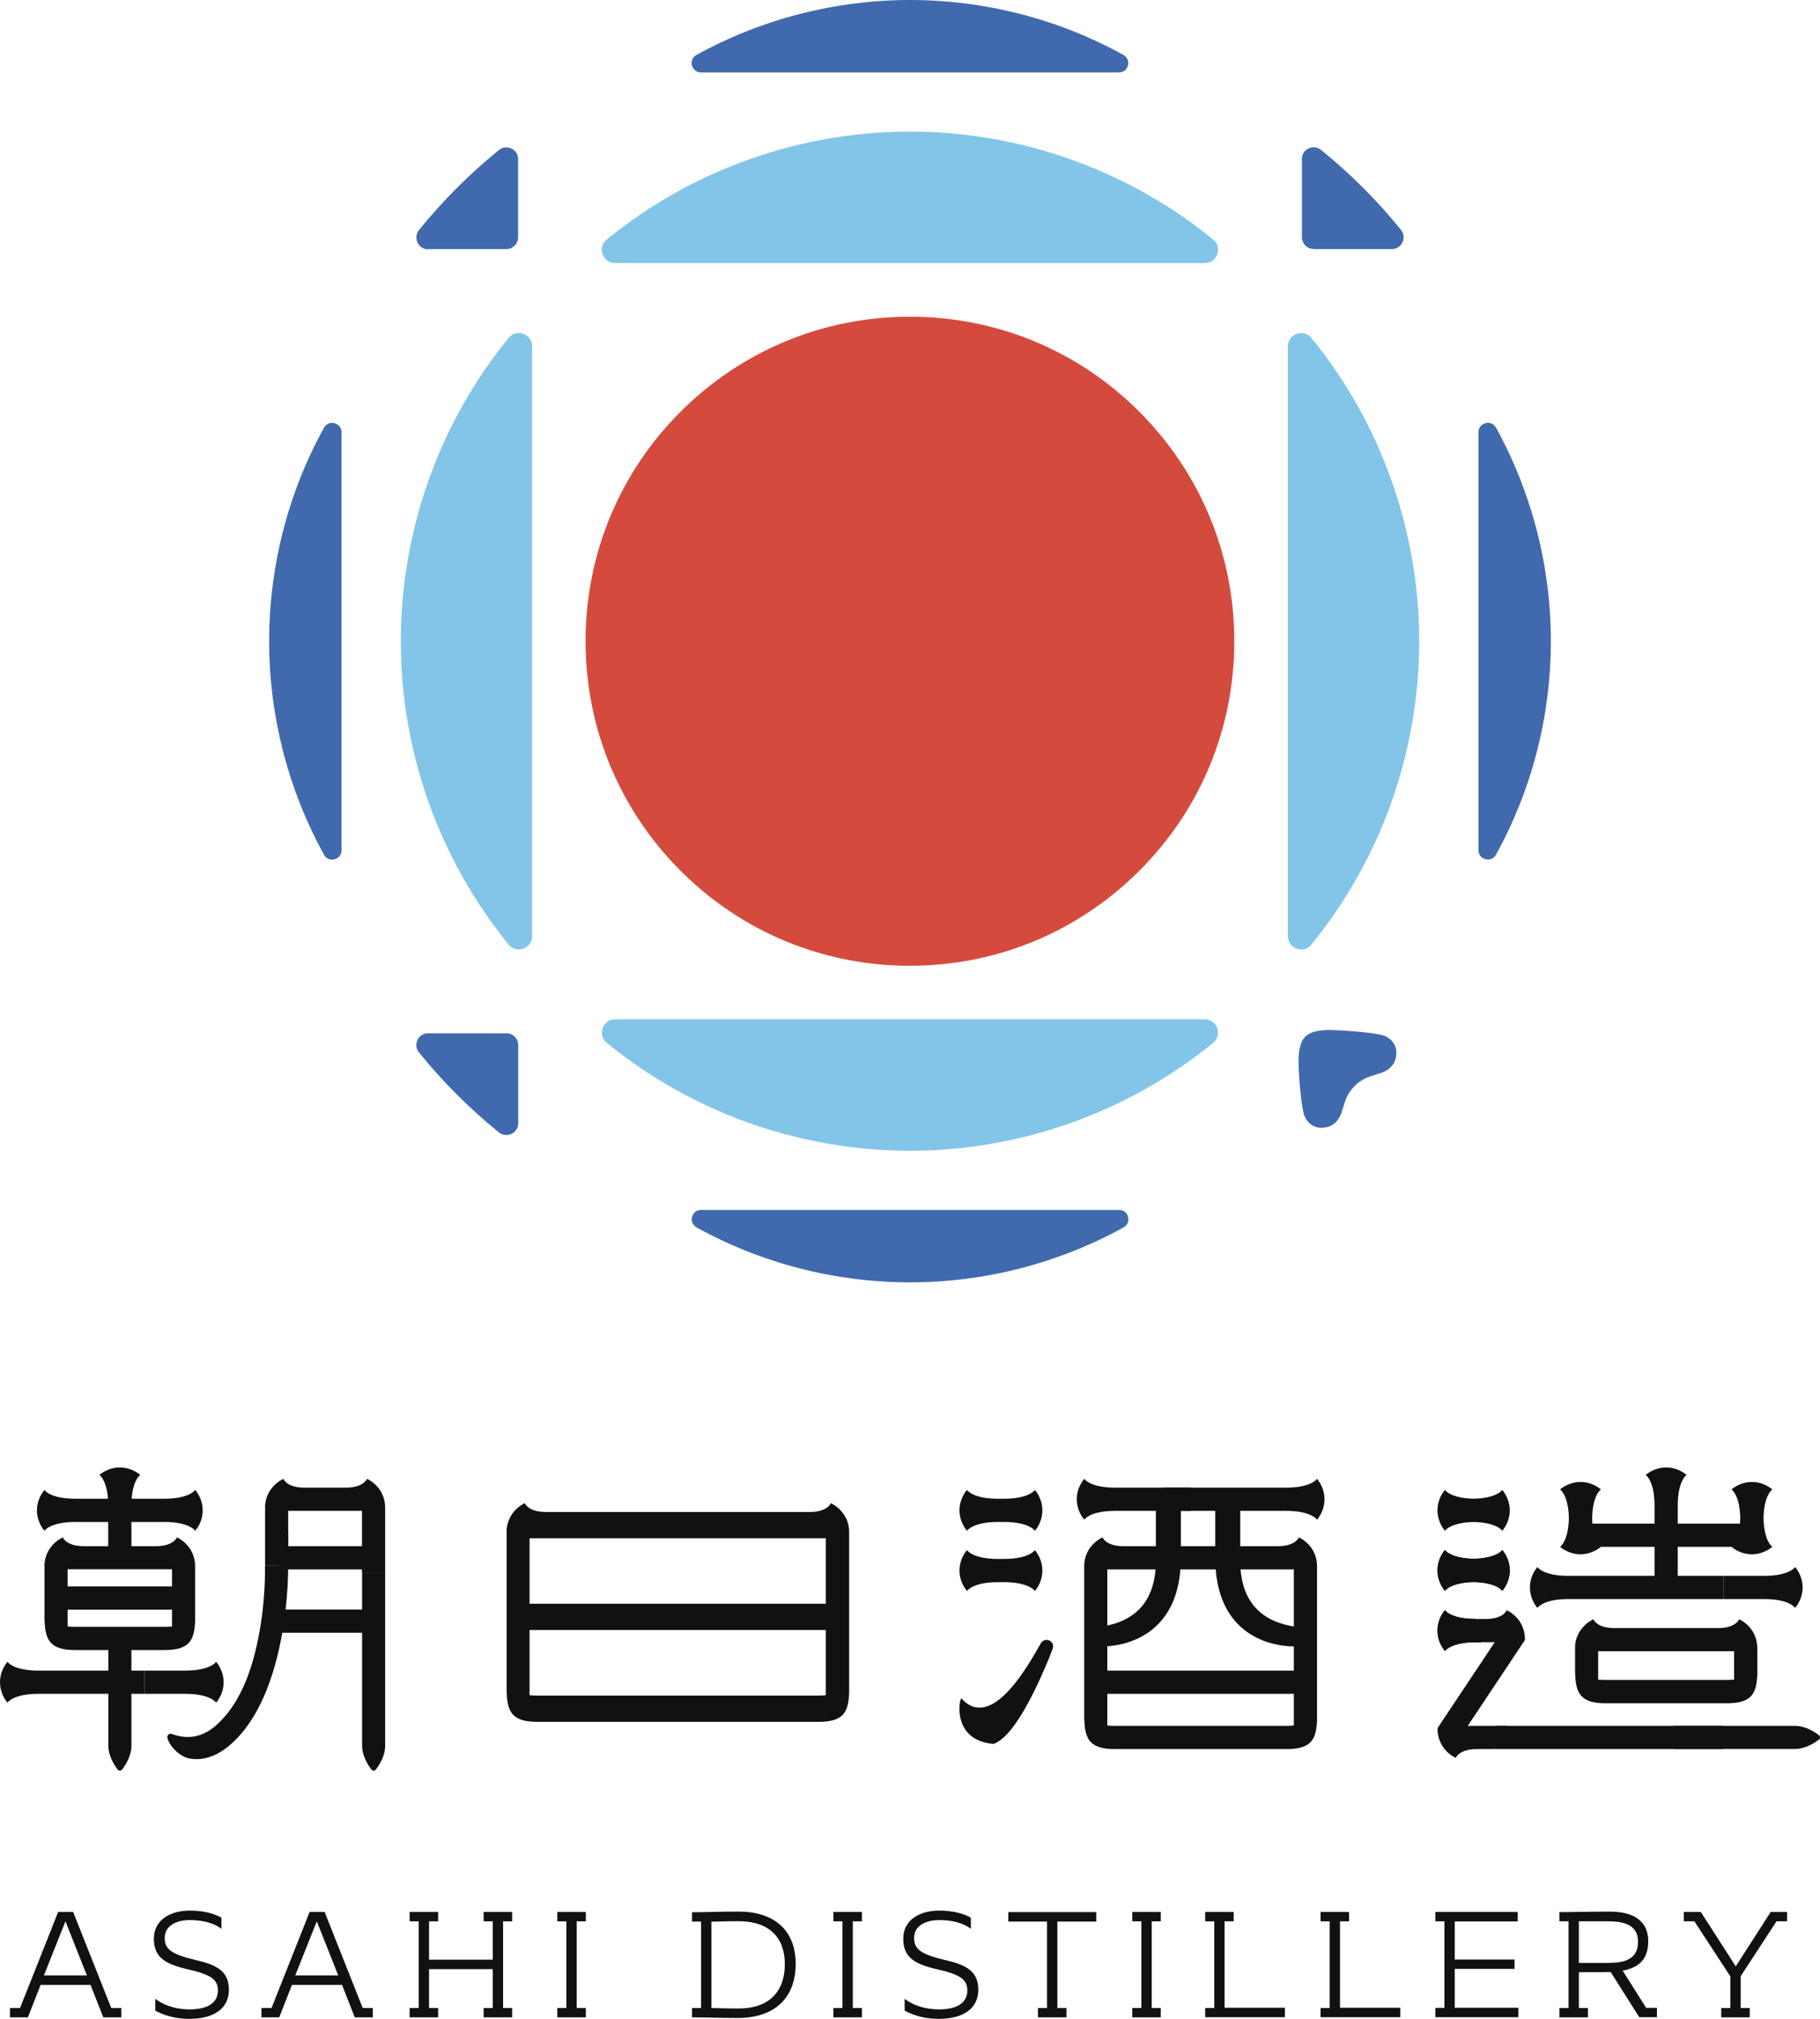<svg viewBox="0 0 144.31 160" height="160" width="144.31" xmlns="http://www.w3.org/2000/svg" id="_レイヤー_2"><defs><style>.cls-1{fill:#406aad;}.cls-2{fill:#111;}.cls-3{fill:#83c5e8;}.cls-4{fill:#d44b3e;}</style></defs><g id="_デザイン"><g><g><path d="m7.18,157.31h-3.96l-1.01,2.57H.79v-.74h.8l3.02-7.61h1.19l3.02,7.61h.8v.74h-1.43l-1.01-2.57Zm-3.69-.75h3.4l-1.7-4.29-1.71,4.29Z" class="cls-2"></path><path d="m15.04,151.42c1.71,0,2.52.57,2.52.57v.88s-.74-.7-2.52-.7c-.94,0-1.98.38-1.98,1.41,0,.88.49,1.3,2.5,1.77,1.73.39,2.59.94,2.59,2.35s-1.09,2.3-3.15,2.3c-1.66,0-2.69-.66-2.69-.66v-.93s.97.84,2.73.84c1.52,0,2.24-.59,2.24-1.49s-.55-1.28-2.56-1.73c-1.73-.41-2.52-.99-2.52-2.38,0-1.53,1.36-2.23,2.83-2.23Z" class="cls-2"></path><path d="m27.11,157.31h-3.96l-1.01,2.57h-1.41v-.74h.8l3.02-7.61h1.19l3.02,7.61h.8v.74h-1.43l-1.01-2.57Zm-3.69-.75h3.4l-1.7-4.29-1.71,4.29Z" class="cls-2"></path><path d="m34.02,156.06v3.08h.72v.74h-2.26v-.74h.72v-6.87h-.72v-.74h2.26v.74h-.72v3.04h5.05v-3.04h-.72v-.74h2.26v.74h-.72v6.87h.72v.74h-2.26v-.74h.72v-3.08h-5.05Z" class="cls-2"></path><path d="m45.73,159.14h.72v.74h-2.26v-.74h.72v-6.87h-.72v-.74h2.26v.74h-.72v6.87Z" class="cls-2"></path><path d="m54.87,159.88v-.74h.72v-6.85h-.72v-.74c1.28,0,1.96-.05,3.73-.05,2.72,0,4.49,1.43,4.49,4.13s-1.65,4.3-4.6,4.3c-1.78,0-2.34-.05-3.62-.05Zm1.54-.74s1.23.04,2.14.04c2.5,0,3.68-1.4,3.68-3.51s-1.23-3.41-3.67-3.41c-.91,0-2.15.04-2.15.04v6.85Z" class="cls-2"></path><path d="m67.62,159.14h.72v.74h-2.26v-.74h.72v-6.87h-.72v-.74h2.26v.74h-.72v6.87Z" class="cls-2"></path><path d="m74.46,151.42c1.71,0,2.52.57,2.52.57v.88s-.74-.7-2.52-.7c-.94,0-1.98.38-1.98,1.41,0,.88.49,1.3,2.5,1.77,1.73.39,2.59.94,2.59,2.35s-1.09,2.3-3.15,2.3c-1.66,0-2.69-.66-2.69-.66v-.93s.97.84,2.73.84c1.52,0,2.24-.59,2.24-1.49s-.55-1.28-2.56-1.73c-1.73-.41-2.52-.99-2.52-2.38,0-1.53,1.36-2.23,2.83-2.23Z" class="cls-2"></path><path d="m83.02,159.14v-6.85h-3.07v-.75h6.97v.75h-3.08v6.85h.72v.74h-2.26v-.74h.72Z" class="cls-2"></path><path d="m91.32,159.14h.72v.74h-2.26v-.74h.72v-6.87h-.72v-.74h2.26v.74h-.72v6.87Z" class="cls-2"></path><path d="m95.56,159.14h.72v-6.87h-.72v-.74h2.26v.74h-.72v6.85h4.78v.75h-6.32v-.74Z" class="cls-2"></path><path d="m104.71,159.14h.72v-6.87h-.72v-.74h2.26v.74h-.72v6.85h4.78v.75h-6.32v-.74Z" class="cls-2"></path><path d="m114.53,152.27h-.72v-.74h6.53v.75h-4.99v3.02h4.74v.74h-4.74v3.08h5.04v.75h-6.58v-.74h.72v-6.87Z" class="cls-2"></path><path d="m127.71,156.29s-.38.01-.74.01h-1.78v2.84h.72v.74h-2.26v-.74h.72v-6.87h-.72v-.73c1.29,0,2.4-.04,3.98-.04,1.99,0,3.06.81,3.06,2.33,0,1.37-.63,2.08-2.03,2.35l1.87,2.95h.85v.74h-1.4l-2.27-3.59Zm-.11-.73c1.36,0,2.28-.37,2.28-1.67,0-1.1-.74-1.62-2.3-1.62h-2.39v3.3h2.41Z" class="cls-2"></path><path d="m141.7,151.53v.74h-.84l-2.84,4.35v2.52h.72v.74h-2.26v-.74h.72v-2.51l-2.85-4.36h-.84v-.74h1.35l2.77,4.31,2.77-4.31h1.3Z" class="cls-2"></path></g><g><g><path d="m10.42,130.08s0,7.11,0,8.26c0,.83-.47,1.56-.74,1.9-.09.12-.26.12-.35,0-.27-.35-.74-1.08-.74-1.9v-8.26h1.84Z" class="cls-2"></path><path d="m30.54,124.63s0,12.56,0,13.71c0,.83-.47,1.56-.74,1.9-.09.12-.26.12-.35,0-.27-.35-.74-1.08-.74-1.9v-13.71h1.84Z" class="cls-2"></path><path d="m8.58,122.58v-3.25c0-1.99-.7-2.44-.7-2.44.44-.36,1-.59,1.62-.59s1.17.23,1.62.59c0,0-.7.45-.7,2.44v3.25h-1.84Z" class="cls-2"></path><path d="m11.45,134.24H3.03c-1.99,0-2.44.7-2.44.7-.36-.44-.59-1-.59-1.62s.23-1.17.59-1.62c0,0,.45.7,2.44.7h8.42v1.84Z" class="cls-2"></path><g><path d="m9.21,120.62h-3.25c-1.99,0-2.44.7-2.44.7-.36-.44-.59-1-.59-1.62s.23-1.17.59-1.62c0,0,.45.7,2.44.7h3.25v1.84Z" class="cls-2"></path><path d="m9.79,120.62h3.25c1.99,0,2.44.7,2.44.7.36-.44.59-1,.59-1.62s-.23-1.17-.59-1.62c0,0-.45.7-2.44.7h-3.25s0,1.84,0,1.84Z" class="cls-2"></path></g><path d="m11.45,134.24h3.25c1.99,0,2.44.7,2.44.7.36-.44.59-1,.59-1.62,0-.62-.23-1.17-.59-1.62,0,0-.45.7-2.44.7h-3.25s0,1.84,0,1.84Z" class="cls-2"></path><polygon points="9.89 125.73 4.72 125.73 4.72 127.57 9.89 127.57 14.28 127.57 14.28 125.73 9.89 125.73" class="cls-2"></polygon><polygon points="25.97 122.54 22.14 122.54 22.14 124.38 25.97 124.38 29.22 124.38 29.22 122.54 25.97 122.54" class="cls-2"></polygon><polygon points="25.97 127.56 22.14 127.56 22.14 129.4 25.97 129.4 29.22 129.4 29.22 127.56 25.97 127.56" class="cls-2"></polygon><path d="m22.85,124.08c0,3.87-.88,11.16-4.73,14.31-.9.74-2,1.21-3.17.96-.59-.13-1.26-.71-1.54-1.27-.1-.19-.28-.57.06-.67.06-.02.12,0,.17.02,1.27.45,2.39.24,3.41-.62.67-.57,1.22-1.27,1.67-2.02.94-1.58,1.46-3.38,1.8-5.17.28-1.45.43-2.92.48-4.39.01-.38.02-.76.01-1.14" class="cls-2"></path><path d="m15.24,123.06c-.26-.56-.7-.97-1.21-1.22,0,0-.26.7-1.67.7h-5.71c-1.42,0-1.67-.7-1.67-.7-.51.25-.95.66-1.22,1.22-.17.37-.25.76-.23,1.15v4.25h.01c.04,1.62.54,2.31,2.43,2.31h7.07c1.83,0,2.35-.64,2.42-2.15h.01v-4.41c.01-.38-.06-.77-.23-1.15Zm-2.21,5.87h-7.07c-.22,0-.42-.01-.6-.03v-4.53h8.28v4.53c-.18.02-.38.03-.6.03Z" class="cls-2"></path><path d="m22.85,121.27v-1.53h5.85v4.9h1.84v-5.07c.01-.38-.06-.77-.23-1.15-.26-.56-.7-.97-1.21-1.22,0,0-.26.7-1.67.7h-3.29c-1.42,0-1.67-.7-1.67-.7-.51.25-.95.66-1.22,1.22-.17.37-.25.76-.23,1.15v4.52h1.84v-2.82Z" class="cls-2"></path></g><g><path d="m67.09,120.35c-.26-.56-.7-.97-1.21-1.22,0,0-.26.7-1.67.7h-20.93c-1.42,0-1.67-.7-1.67-.7-.51.25-.95.66-1.21,1.22-.17.37-.25.76-.23,1.15v12.65h.01c.04,1.62.54,2.31,2.43,2.31h22.29c1.83,0,2.35-.64,2.42-2.15h.01v-12.81c.01-.38-.06-.77-.23-1.15Zm-2.21,14.03h-22.29c-.22,0-.42-.01-.6-.03v-12.44h23.49v12.44c-.18.02-.38.03-.6.03Z" class="cls-2"></path><rect height="2.08" width="24.62" y="127.1" x="41.43" class="cls-2"></rect></g><g><g><g><path d="m94.41,119.74h-6c-1.99,0-2.44.7-2.44.7-.36-.44-.59-1-.59-1.62s.23-1.17.59-1.62c0,0,.45.7,2.44.7h6v1.84Z" class="cls-2"></path><path d="m92.23,119.74h9.76c1.99,0,2.44.7,2.44.7.36-.44.59-1,.59-1.62,0-.62-.23-1.17-.59-1.62,0,0-.45.7-2.44.7h-9.76s0,1.84,0,1.84Z" class="cls-2"></path></g><path d="m82.06,118.08s-.45.7-2.44.7h-.51c-1.99,0-2.44-.7-2.44-.7-.36.44-.59,1-.59,1.62s.23,1.17.59,1.62c0,0,.45-.7,2.44-.7h.51c1.99,0,2.44.7,2.44.7.36-.44.59-1,.59-1.62s-.23-1.17-.59-1.62Z" class="cls-2"></path><path d="m82.06,122.85s-.45.7-2.44.7h-.51c-1.99,0-2.44-.7-2.44-.7-.36.44-.59,1-.59,1.62s.23,1.17.59,1.62c0,0,.45-.7,2.44-.7h.51c1.99,0,2.44.7,2.44.7.36-.44.59-1,.59-1.62s-.23-1.17-.59-1.62Z" class="cls-2"></path><polygon points="92.34 132.4 87.16 132.4 87.16 134.24 92.34 134.24 103.23 134.24 103.23 132.4 92.34 132.4" class="cls-2"></polygon><path d="m91.65,119.34v4.39c0,2.16-.78,4.69-4.39,5.19v1.56s6.37.38,6.37-7.03v-3.99s-2.13-.27-1.98-.12Z" class="cls-2"></path><path d="m98.34,119.34s0,2.24,0,4.39.78,4.69,4.39,5.19v1.56s-6.37.38-6.37-7.03v-3.99s2.13-.27,1.98-.12Z" class="cls-2"></path><path d="m104.2,123.06c-.26-.56-.7-.97-1.21-1.22,0,0-.26.7-1.67.7h-12.23c-1.42,0-1.67-.7-1.67-.7-.51.25-.95.66-1.22,1.22-.17.37-.25.76-.23,1.15v12.1h.01c.04,1.62.54,2.31,2.43,2.31h13.59c1.83,0,2.35-.64,2.42-2.15h.01v-12.26c.01-.38-.06-.77-.23-1.15Zm-2.21,13.72h-13.59c-.22,0-.42-.01-.6-.03v-12.37h14.79v12.37c-.18.02-.38.03-.6.03Z" class="cls-2"></path></g><path d="m83.22,130.02c.23.12.34.39.25.63s-.18.5-.26.69c-.61,1.45-2.58,6.22-4.43,6.87-3.34-.28-2.72-3.6-2.55-3.61,2.38,2.66,5.3-2.6,6.3-4.37.14-.24.44-.33.69-.21h0Z" class="cls-2"></path></g><g><rect height="1.84" width="13.88" y="120.75" x="125.18" class="cls-2"></rect><g><path d="m140.53,122.59s-.7-.45-.7-2.44v-.13.46c0-1.99.7-2.44.7-2.44-.44-.36-1-.59-1.62-.59s-1.17.23-1.62.59c0,0,.7.45.7,2.44v-.46.13c0,1.99-.7,2.44-.7,2.44.44.36,1,.59,1.62.59s1.17-.23,1.62-.59Z" class="cls-2"></path><path d="m126.94,122.59s-.7-.45-.7-2.44v-.13.46c0-1.99.7-2.44.7-2.44-.44-.36-1-.59-1.62-.59s-1.17.23-1.62.59c0,0,.7.45.7,2.44v-.46.13c0,1.99-.7,2.44-.7,2.44.44.36,1,.59,1.62.59s1.17-.23,1.62-.59Z" class="cls-2"></path></g><path d="m133.03,125.87v-6.54c0-1.99.7-2.44.7-2.44-.44-.36-1-.59-1.62-.59s-1.17.23-1.62.59c0,0,.7.45.7,2.44v6.54h1.84Z" class="cls-2"></path><path d="m117.01,128.31c-1.99,0-2.44-.7-2.44-.7-.36.44-.59,1-.59,1.62s.23,1.17.59,1.62c0,0,.45-.7,2.44-.7h.42" class="cls-2"></path><g><path d="m136.65,126.73h-12.31c-1.99,0-2.44.7-2.44.7-.36-.44-.59-1-.59-1.62s.23-1.17.59-1.62c0,0,.45.7,2.44.7h12.31v1.84Z" class="cls-2"></path><path d="m136.65,126.73h3.25c1.99,0,2.44.7,2.44.7.36-.44.59-1,.59-1.62,0-.62-.23-1.17-.59-1.62,0,0-.45.7-2.44.7h-3.25s0,1.84,0,1.84Z" class="cls-2"></path></g><path d="m136.65,136.78h-17.98c-.04.61-.17,1.23-.2,1.84h18.18v-1.84Z" class="cls-2"></path><path d="m114.57,121.32s.45-.7,2.44-.7h.13-.46c1.99,0,2.44.7,2.44.7.36-.44.59-1,.59-1.62s-.23-1.17-.59-1.62c0,0-.45.7-2.44.7h.46-.13c-1.99,0-2.44-.7-2.44-.7-.36.44-.59,1-.59,1.62s.23,1.17.59,1.62Z" class="cls-2"></path><path d="m114.57,126.08s.45-.7,2.44-.7h.13-.46c1.99,0,2.44.7,2.44.7.36-.44.59-1,.59-1.62s-.23-1.17-.59-1.62c0,0-.45.7-2.44.7h.46-.13c-1.99,0-2.44-.7-2.44-.7-.36.44-.59,1-.59,1.62s.23,1.17.59,1.62Z" class="cls-2"></path><path d="m114.57,126.08s.45-.7,2.44-.7h.13-.46c1.99,0,2.44.7,2.44.7.36-.44.59-1,.59-1.62s-.23-1.17-.59-1.62c0,0-.45.7-2.44.7h.46-.13c-1.99,0-2.44-.7-2.44-.7-.36.44-.59,1-.59,1.62s.23,1.17.59,1.62Z" class="cls-2"></path><path d="m132.67,136.78s8.5,0,9.65,0c.83,0,1.56.47,1.9.74.12.09.12.26,0,.35-.35.27-1.08.74-1.9.74h-9.65v-1.84Z" class="cls-2"></path><path d="m139.11,129.55c-.26-.56-.7-.97-1.21-1.22,0,0-.26.7-1.67.7h-8.22c-1.42,0-1.67-.7-1.67-.7-.51.25-.95.66-1.22,1.22-.17.37-.25.76-.23,1.15v1.98h.01c.04,1.62.54,2.31,2.43,2.31h9.58c1.83,0,2.35-.64,2.42-2.15h.01v-2.14c.01-.38-.06-.77-.23-1.15Zm-2.21,3.59h-9.58c-.22,0-.42-.01-.6-.03v-2.25h10.78v2.25c-.18.02-.38.03-.6.03Z" class="cls-2"></path><path d="m116.38,136.78h3.14c-.06.61-.98,1.22-1.05,1.84h-1.37c-1.42,0-1.67.7-1.67.7-.51-.25-.95-.66-1.21-1.22-.17-.37-.25-.76-.23-1.15l4.53-6.8h-2.29c.06-.61.13-1.22.2-1.84h1.37c1.42,0,1.67-.7,1.67-.7.51.25.95.66,1.21,1.22.17.37.25.76.23,1.15l-4.53,6.8Z" class="cls-2"></path><path d="m117.01,128.31c-1.99,0-2.44-.7-2.44-.7-.36.44-.59,1-.59,1.62s.23,1.17.59,1.62c0,0,.45-.7,2.44-.7h.42" class="cls-2"></path></g></g><g><path d="m26.33,33.51c-.27,0-.5.14-.64.39-2.85,5.15-4.35,11-4.35,16.92s1.51,11.77,4.35,16.92c.14.25.36.39.64.39.19,0,.38-.07.52-.2.15-.14.23-.32.23-.54v-33.13c0-.48-.39-.74-.75-.74Z" class="cls-1"></path><path d="m118.62,33.9c-.14-.25-.37-.39-.64-.39-.36,0-.75.26-.75.74v33.13c0,.22.08.4.23.54.14.13.33.2.52.2.27,0,.5-.14.64-.39,2.85-5.15,4.35-11,4.35-16.92s-1.51-11.77-4.35-16.92Z" class="cls-1"></path><path d="m55.59,5.74h33.13c.48,0,.74-.38.74-.75,0-.27-.14-.5-.39-.64-5.15-2.85-11-4.35-16.92-4.35s-11.77,1.51-16.92,4.35c-.25.14-.39.36-.39.64,0,.19.07.38.2.52.14.15.32.23.54.23Z" class="cls-1"></path><path d="m88.72,95.89h-33.13c-.22,0-.4.08-.54.23-.13.14-.2.33-.2.52,0,.27.14.5.39.64,5.15,2.85,11,4.35,16.92,4.35s11.77-1.51,16.92-4.35c.25-.14.39-.37.39-.64,0-.37-.25-.75-.74-.75Z" class="cls-1"></path><path d="m41.12,26.39c-.31,0-.58.14-.78.38-5.52,6.75-8.56,15.29-8.56,24.05s3.04,17.29,8.56,24.05c.2.24.48.38.78.38.27,0,.54-.11.74-.29.15-.14.33-.38.33-.77V27.45c0-.66-.54-1.06-1.07-1.06Z" class="cls-3"></path><path d="m103.19,26.39c-.53,0-1.07.4-1.07,1.06v46.74c0,.66.54,1.06,1.07,1.06.31,0,.58-.14.78-.38,5.52-6.75,8.56-15.29,8.56-24.05s-3.04-17.3-8.56-24.05c-.2-.24-.48-.38-.78-.38Z" class="cls-3"></path><path d="m72.15,25.1c-6.87,0-13.33,2.68-18.19,7.53-4.86,4.86-7.53,11.32-7.53,18.19s2.68,13.33,7.53,18.19c4.86,4.86,11.32,7.53,18.19,7.53h0c6.87,0,13.33-2.68,18.19-7.53s7.53-11.32,7.53-18.19c0-6.87-2.68-13.33-7.53-18.19-4.86-4.86-11.32-7.53-18.19-7.53Z" class="cls-4"></path><path d="m95.52,80.78h-46.74c-.55,0-.87.36-1,.71-.12.33-.1.81.32,1.15,6.75,5.52,15.29,8.56,24.05,8.56s17.3-3.04,24.05-8.56c.41-.34.43-.82.32-1.15-.12-.34-.45-.71-.99-.71Z" class="cls-3"></path><path d="m48.79,20.85h46.74c.55,0,.87-.36.99-.71.12-.33.1-.81-.32-1.15-6.75-5.52-15.29-8.56-24.05-8.56s-17.3,3.04-24.05,8.56c-.41.34-.44.82-.32,1.15.12.34.45.71,1,.71Z" class="cls-3"></path><path d="m109.74,82.09s-.08-.03-.12-.04c-.82-.25-3.37-.41-4.19-.42h-.01c-.39,0-.73.03-1.04.1-.6.13-.95.39-1.15.81-.17.38-.26.84-.27,1.46v.09c0,.84.18,3.39.42,4.19.01.04.02.08.04.12.23.63.81,1.03,1.45.98.75-.04,1.27-.48,1.53-1.29.04-.11.07-.22.1-.33.19-.63.35-1.13.91-1.69.56-.56,1.06-.72,1.69-.91.1-.03.21-.07.33-.1.81-.26,1.24-.78,1.29-1.53.04-.65-.35-1.22-.98-1.45Z" class="cls-1"></path><path d="m104.16,19.74h6.2c.37,0,.68-.2.84-.53.16-.33.11-.72-.12-1-1.88-2.32-4-4.44-6.32-6.32-.17-.14-.38-.22-.59-.22-.46,0-.94.35-.94.93v6.2c0,.51.42.93.93.93Z" class="cls-1"></path><path d="m40.14,81.89h-6.2c-.58,0-.93.48-.93.94,0,.21.07.42.22.59,1.88,2.32,4,4.44,6.32,6.32.29.23.67.28,1.01.12.33-.16.53-.47.53-.84v-6.2c0-.51-.42-.93-.93-.93Z" class="cls-1"></path><path d="m33.95,19.74h6.2c.51,0,.93-.42.93-.93v-6.2c0-.58-.48-.93-.94-.93-.21,0-.42.07-.59.22-2.32,1.88-4.44,4-6.32,6.32-.23.29-.28.67-.12,1.01.16.33.47.53.84.53Z" class="cls-1"></path></g></g></g></svg>